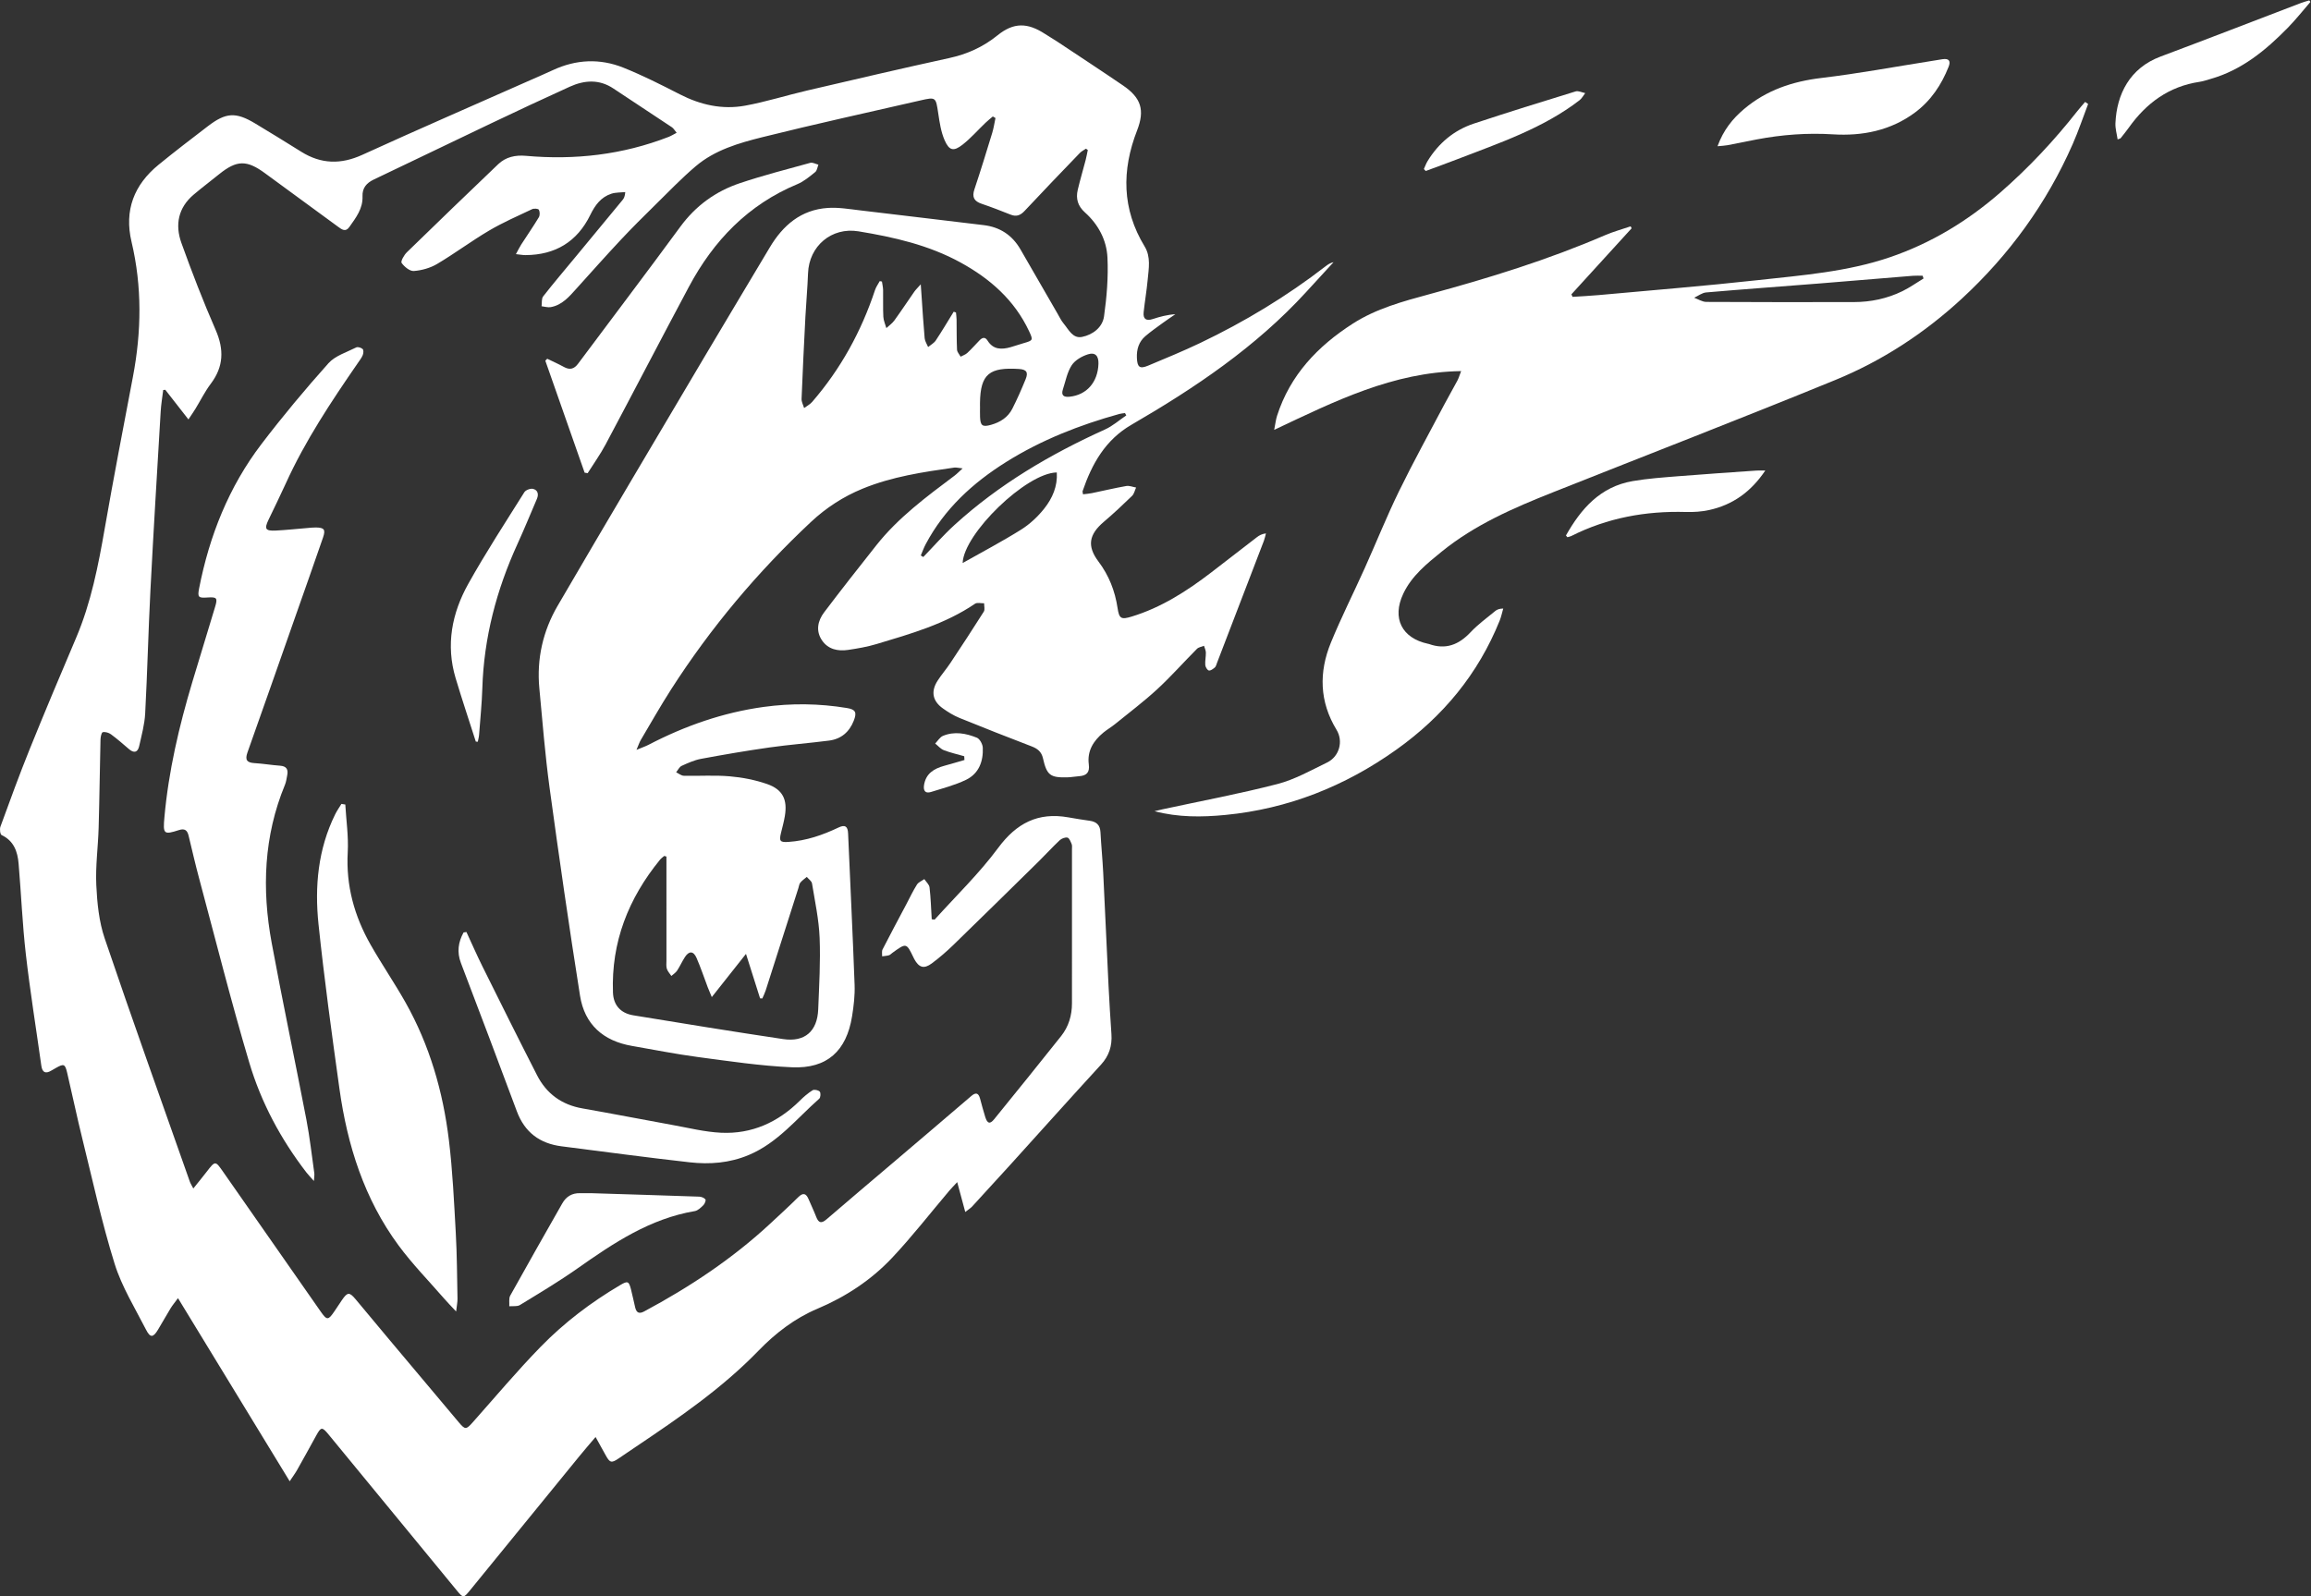 <?xml version="1.0" encoding="UTF-8" standalone="no"?>
<!-- Created with Inkscape (http://www.inkscape.org/) -->

<svg
   version="1.1"
   id="svg2"
   width="2214.84"
   height="1530.253"
   viewBox="0 0 2214.84 1530.253"
   sodipodi:docname="Fire Roar wit.eps"
   xmlns:inkscape="http://www.inkscape.org/namespaces/inkscape"
   xmlns:sodipodi="http://sodipodi.sourceforge.net/DTD/sodipodi-0.dtd"
   xmlns="http://www.w3.org/2000/svg"
   xmlns:svg="http://www.w3.org/2000/svg">
  <rect x="0" y="0" width="2214.84" height="1530.253" fill="#333333" stroke="none"/>
  <defs
     id="defs6" />
  <sodipodi:namedview
     id="namedview4"
     pagecolor="#ffffff"
     bordercolor="#000000"
     borderopacity="0.25"
     inkscape:showpageshadow="2"
     inkscape:pageopacity="0.0"
     inkscape:pagecheckerboard="0"
     inkscape:deskcolor="#d1d1d1" />
  <g
     id="g8"
     inkscape:groupmode="layer"
     inkscape:label="ink_ext_XXXXXX"
     transform="matrix(1.333,0,0,-1.333,0,1530.253)">
    <g
       id="g10"
       transform="scale(0.1)">
      <path
         d="m 7897.59,8863.58 c 1.81,55.89 -22.64,84.67 -74.95,68.17 -43.86,-13.82 -93.32,-42.02 -117.32,-78.83 -32.58,-49.99 -43.9,-114.05 -63.14,-172.46 -14.46,-43.94 5.04,-58.29 47.92,-53.85 122.69,12.72 203.19,104.02 207.49,236.97 z m -851.74,-305.86 c 0.09,0 0.18,0 0.28,0 0,-25.89 -0.89,-51.81 0.17,-77.65 2.55,-62.28 17.67,-72.9 79.08,-55.55 65.9,18.61 121.47,53.69 152.87,115.61 35.03,69.05 66.32,140.19 95.56,211.93 20.42,50.08 7.19,70.77 -48.22,74.2 -210.03,12.98 -277.07,-33.65 -279.73,-244.65 -0.1,-7.96 -0.01,-15.92 -0.01,-23.89 z m 552.29,-475.67 c -218.71,-2.97 -669.26,-440 -676.93,-651.39 140.91,79.66 284.21,154.8 420.83,240.56 62.96,39.52 120.57,93.77 166.73,152.29 57.75,73.21 95.73,159.41 89.37,258.54 z m 499.45,410.21 c -3.1,5.61 -6.19,11.21 -9.28,16.81 -13.4,-2.03 -27.16,-2.7 -40.13,-6.29 -286.15,-79.36 -560.59,-186.81 -813.19,-344.9 -240.66,-150.62 -444.94,-337.66 -579.65,-592.2 -13.67,-25.85 -23.46,-53.76 -35.05,-80.72 5.96,-3.68 11.93,-7.37 17.9,-11.05 74.61,77.08 145.38,158.39 224.51,230.52 320.51,292.16 689.16,509.07 1082.76,687.06 54.71,24.74 101.61,66.75 152.13,100.77 z M 4791.5,5319.63 c -5.35,1.48 -10.71,2.96 -16.06,4.44 -10.17,-9.04 -21.81,-16.88 -30.31,-27.29 -226.95,-278 -351.45,-592.63 -338.05,-955.44 3.3,-89.39 53.73,-148.24 146.37,-163.46 358.87,-58.97 717.87,-117.34 1077.56,-170.97 155.36,-23.17 245.55,56.44 251.7,213.92 6.71,171.57 16.96,343.65 10.13,514.89 -5.21,130.69 -33.46,260.61 -54.67,390.35 -2.83,17.27 -24.55,31.45 -37.53,47.06 -15.68,-13.4 -33.39,-25.13 -46.33,-40.79 -8.31,-10.06 -9.77,-25.86 -14.02,-39.18 -78.38,-245.58 -156.6,-491.21 -235.31,-736.68 -6.28,-19.59 -15.89,-38.11 -23.95,-57.13 -5.38,0.05 -10.75,0.1 -16.13,0.15 -31.87,100.6 -63.73,201.2 -101.41,320.17 -87.49,-110.56 -162.73,-205.63 -245.87,-310.7 -13.97,33.69 -21.86,51.39 -28.72,69.47 -26.91,70.98 -50.74,143.29 -81.12,212.74 -21.87,49.99 -53.54,51.1 -82.88,6.36 -20.76,-31.67 -36.03,-66.94 -56.88,-98.54 -9.99,-15.13 -27.24,-25.47 -41.21,-37.98 -11.15,16.98 -26.34,32.67 -32.32,51.32 -5.86,18.28 -2.87,39.57 -2.88,59.54 -0.13,225.85 -0.1,451.7 -0.11,677.55 -0.01,23.4 0,46.8 0,70.2 z m 2065.37,3918.35 c 5.42,-1.81 10.84,-3.61 16.27,-5.41 1.52,-17.39 4.12,-34.77 4.38,-52.17 1.06,-71.92 -0.25,-143.93 3.22,-215.72 0.83,-17.06 16.77,-33.39 25.76,-50.06 16.28,8.81 35.19,14.78 48.31,26.99 30.64,28.52 58.37,60.17 87.54,90.29 19.93,20.59 39.89,27.35 58.19,-2.08 40.39,-64.97 99.79,-65.06 163.78,-47.31 32.72,9.07 64.71,20.72 97.37,30.02 66.01,18.8 66.94,21.71 36.87,85.76 -104.62,222.94 -279.16,376.29 -490.49,492.59 -229.42,126.27 -480.44,183.27 -735.72,225.23 -193.38,31.78 -355.76,-105.43 -362.85,-302.08 -3.74,-103.67 -13.48,-207.11 -18.83,-310.75 -10.19,-197.32 -19.86,-394.67 -27.66,-592.1 -0.86,-21.7 11.83,-43.93 18.24,-65.91 19.35,14.4 42.11,25.85 57.54,43.66 205.51,237.31 353.58,507.06 452.25,804.65 7.56,22.76 22.47,43.08 33.96,64.54 5.29,-1.05 10.59,-2.1 15.88,-3.15 2.91,-20.48 7.95,-40.93 8.32,-61.45 1.17,-63.92 -1.62,-128 1.7,-191.78 1.43,-27.48 14.12,-54.36 21.7,-81.52 19.29,18 42.05,33.51 57.25,54.49 49.21,67.93 95.35,138.09 143.39,206.89 10.18,14.56 23.38,27.01 46.68,53.49 2.86,-40.73 4.36,-62.09 5.85,-83.44 7.1,-101.52 12.98,-203.15 22.24,-304.48 1.97,-21.58 16.26,-42.04 24.87,-63.02 18.62,15.47 42.13,27.67 54.97,46.98 44.99,67.62 86.31,137.7 129.02,206.85 z m 83.1,-6474.46 c -20.3,75.27 -37.2,137.94 -57.92,214.73 -24.61,-26.59 -41.62,-43.63 -57.13,-61.94 -136.81,-161.49 -266.86,-329.32 -411.77,-483.16 -150.55,-159.83 -332.94,-279.69 -536.7,-365.7 C 5713.6,1998.7 5574.5,1891.17 5453.74,1766.41 5191.23,1495.22 4883.3,1284.5 4572.87,1075.8 c -41.49,-27.9 -82.9,-55.9 -124.18,-84.101 -52.89,-36.097 -64.04,-33 -95.69,25.501 -21.23,39.2 -43.22,78 -71.01,128.1 -45.5,-53.8 -81.8,-95.6 -116.73,-138.4 C 3902.39,684.699 3639.85,362.199 3377.02,40 3333.2,-13.699 3329.59,-13.402 3284.36,41.598 2977.13,415.301 2669.95,789.098 2362.71,1162.8 c -47.03,57.2 -54.57,56.2 -89.85,-8.1 C 2227.68,1072.3 2182.35,990 2136.17,908.199 2122.8,884.5 2106.34,862.5 2082.8,826.898 1812.94,1269.4 1549.69,1701.13 1279.73,2143.83 c -23.6,-32.11 -39.82,-51.19 -52.69,-72.29 -31.22,-51.21 -60.3,-103.73 -91.35,-155.04 -34.41,-56.89 -55,-59.55 -85.65,0.44 -79.86,156.3 -174.52,309.11 -226.145,474.87 -91.985,295.35 -157.825,598.93 -232.153,899.68 -38.863,157.21 -71.785,315.88 -108.918,473.54 -15.015,63.75 -24.144,66.4 -80.586,34.45 -10.437,-5.91 -21.004,-11.62 -31.211,-17.92 -41.894,-25.84 -66.754,-16.77 -73.886,34.1 -37.457,267.29 -80.625,533.91 -111.375,801.96 -24.801,216.19 -33.528,434.19 -51.977,651.16 -7.34,86.43 -33.91,163.63 -122.176,205.46 -10.527,4.99 -15.074,42.72 -8.656,60.25 68.031,185.9 135.523,372.12 209.684,555.62 108.613,268.74 221.136,535.93 334.629,802.66 107.445,252.53 159.132,518.66 205.894,787.19 63.445,364.29 133.699,727.42 202.664,1090.73 61.542,324.23 66.252,647.47 -10.113,970.03 -53.613,226.44 17.781,409.88 194.565,554.38 116.11,94.8 235.3,185.9 354.35,277.1 129.45,99.1 200.43,103.3 339.45,20 111.51,-66.8 222.01,-135.2 332.28,-204 142.52,-88.9 284.5,-92.2 438.76,-21.8 400.1,182.7 803.63,357.8 1205.79,536 54.84,24.3 110.03,47.8 164.4,73.1 166.63,77.5 338.1,85.3 506.89,17.6 138.55,-55.6 272.6,-123.4 405.61,-191.6 149.24,-76.6 306.22,-111.6 470.13,-81.5 149.05,27.3 294.52,73.6 442.37,108.1 340.79,79.5 681.54,159.3 1023.41,233.9 130.16,28.4 244.41,79.7 348.36,163.8 116.18,93.9 215.52,92.1 341.53,9.9 28.46,-18.6 58.06,-35.4 86.37,-54.2 158.25,-105.1 317.15,-209.2 474.08,-316.2 130.94,-89.2 158.03,-177.7 101.49,-323.1 -111.56,-287 -109.76,-565.6 54.16,-834.86 45.82,-75.26 29.27,-159.27 21.75,-240.36 -7.19,-77.52 -20.51,-154.47 -28.85,-231.92 -5.31,-49.28 17.78,-65.45 65.37,-49.88 51.06,16.7 102.83,31.19 162.44,34.74 -30.66,-21.19 -61.77,-41.73 -91.83,-63.73 -41.77,-30.56 -84.42,-60.26 -123.63,-93.89 -47.15,-40.45 -63.62,-94.86 -60.95,-156.35 2.92,-67.05 20,-81.19 81.13,-55.61 125.4,52.46 251.31,104.2 373.9,162.76 320.31,153.02 622.81,335.86 903.88,553.37 15.64,12.11 32.34,22.85 55.1,27.84 -66.05,-71.97 -132.19,-143.87 -198.16,-215.93 -360.68,-393.99 -797.63,-687.93 -1255.51,-953.66 -187.25,-108.66 -283.69,-280.9 -350.49,-476.43 -1.65,-4.83 1.23,-11.21 2.88,-23.45 22.12,2.86 43.43,4.27 64.15,8.54 82.26,16.96 164.01,36.63 246.68,51.13 22.23,3.9 47.04,-6.9 70.67,-10.94 -9.39,-20.3 -14.02,-45.49 -28.99,-60.04 -65.89,-64.01 -132.98,-127.04 -202.97,-186.5 -107.34,-91.19 -122.29,-174.34 -38.65,-285.54 75.4,-100.26 118.93,-211.11 137.41,-334.45 11.53,-76.96 26.04,-84.42 100.24,-61.89 213.93,64.99 398.38,183.82 573.89,318.28 109.52,83.91 218.23,168.87 327.62,252.92 16.76,12.88 35.29,23.47 65.1,27.46 -4.79,-17.68 -8.09,-35.95 -14.62,-52.97 -112.25,-293.19 -224.89,-586.24 -337.57,-879.27 -4.29,-11.16 -7.14,-24.95 -15.38,-32.05 -12.29,-10.59 -30.67,-24.53 -42.95,-21.72 -11.41,2.62 -24.59,24.81 -25.72,39.26 -2.31,29.57 4.88,59.78 4.28,89.64 -0.33,16.28 -8.64,32.39 -13.36,48.58 -17.1,-7.01 -38.58,-9.64 -50.61,-21.71 -95.92,-96.27 -186.13,-198.58 -285.86,-290.61 -96.58,-89.12 -202.11,-168.56 -304.32,-251.49 -26.35,-21.38 -56.19,-38.48 -82.39,-60.02 -71.85,-59.07 -117.89,-132.39 -105.18,-228.92 7.71,-58.49 -16.54,-81.41 -70.43,-85.02 -27.88,-1.86 -55.58,-7.37 -83.45,-8.09 -123.35,-3.2 -148,15.04 -175.66,137.1 -10.66,47.09 -39.06,69.32 -81.69,85.66 -173.53,66.55 -346.57,134.4 -518.66,204.56 -42.14,17.18 -82.07,41.96 -119.31,68.47 -74.38,52.96 -87.46,121.59 -38.5,198.27 27.89,43.7 62.51,83.07 91.24,126.3 81.73,123.02 162.89,246.45 241.62,371.4 9.25,14.67 1.93,39.78 2.29,60.05 -22.11,-0.69 -50.02,7.14 -65.46,-3.36 -215.63,-146.66 -462.64,-216.13 -707.68,-289.8 -66.71,-20.06 -136.28,-32.15 -205.36,-42.29 -72.97,-10.72 -142.9,3.99 -186.86,68.36 -46.53,68.11 -31.11,140.78 14.99,201.81 122.75,162.5 248.85,322.52 375.24,482.24 158.12,199.82 361.13,349.69 562.66,501.06 16.51,12.41 30.9,27.65 57.85,52.06 -30.99,3.18 -46.1,7.74 -60.28,5.73 -223.88,-31.77 -447.51,-64.9 -658.78,-151.63 -138.53,-56.87 -262.47,-137.33 -371.24,-239.22 -384.09,-359.82 -720.5,-760.01 -1004.85,-1203.1 -76.6,-119.37 -146.51,-243.03 -218.81,-365.13 -9.85,-16.63 -15.71,-35.61 -30.87,-70.82 39.3,16.34 64.31,24.66 87.39,36.67 261.18,135.85 535.17,231.94 827.92,272.11 199.67,27.4 398.66,24.87 597.28,-7.88 63.13,-10.41 73.19,-31.24 49.58,-91.45 -32.04,-81.68 -91.25,-131.73 -177.69,-142.86 -142.61,-18.37 -286.24,-29.17 -428.55,-49.37 -164.27,-23.32 -327.94,-51.41 -491.08,-81.72 -48.26,-8.97 -95,-29.9 -140.04,-50.59 -16.74,-7.68 -26.61,-30.34 -39.61,-46.17 18.37,-8.73 36.58,-24.59 55.15,-25.03 109.94,-2.6 220.56,5.36 329.77,-4.02 90.43,-7.76 182.36,-25.5 267.97,-55.14 113.89,-39.44 148.42,-112.04 128.65,-230.86 -6.88,-41.3 -18.16,-81.89 -28.07,-122.65 -14.17,-58.24 -5.24,-66.98 53.57,-63.18 128.13,8.27 246.42,49.37 360.89,103.88 46.45,22.12 66.15,8.37 68.32,-42.37 15.53,-363.19 33.56,-726.29 46.8,-1089.56 2.75,-75.31 -6.28,-152.03 -18.36,-226.72 -40.21,-248.56 -179.41,-376.81 -430.61,-365.99 -226.91,9.76 -453.07,44.01 -678.71,73.92 -158.47,21 -315.55,52.62 -473.19,79.87 -206.31,35.66 -340.46,153.89 -373.34,361.33 -78.82,497.42 -150.72,996.02 -218.84,1495.04 -32.41,237.41 -51.07,476.75 -73.61,715.44 -19.98,211.55 25.85,412.16 131.65,593.65 348.44,597.71 701.98,1192.45 1054.34,1787.88 155.82,263.3 313.9,525.28 470.22,788.29 95.24,160.25 225.32,272 417.83,284.82 76.72,5.12 155.12,-8.44 232.29,-17.45 295.85,-34.54 591.45,-71.17 887.27,-105.99 118,-13.88 205.96,-71.99 265.13,-173.92 89.33,-153.87 177.75,-308.28 266.74,-462.35 14,-24.24 26.28,-50.15 43.99,-71.43 36.05,-43.33 65.49,-109.95 132.37,-96.51 77.41,15.55 146.97,68.6 158.13,147.66 19.68,139.54 31.35,282.38 24.72,422.82 -5.94,125.99 -65.79,238.87 -162.34,325.23 -50.79,45.43 -66.25,98.86 -51.36,161.86 16.99,71.8 38.09,142.7 56.74,214.2 6.24,23.9 10.43,48.3 15.56,72.5 -4.41,3.2 -8.83,6.3 -13.24,9.5 -14.78,-10.2 -31.79,-18.3 -44.02,-31 -133.02,-138.2 -266.13,-276.4 -397.12,-416.54 -30.11,-32.21 -58.93,-43.38 -100.4,-26.87 -68.73,27.35 -137.76,54.21 -207.82,77.91 -54.11,18.2 -71.7,47.2 -52.64,104 45.13,134.6 86.65,270.4 128.15,406.2 10.61,34.7 15.72,71 23.36,106.7 -6.35,3.7 -12.7,7.5 -19.06,11.3 -17.78,-15.3 -36.31,-29.8 -53.23,-46 -54.71,-52.3 -104.96,-110.3 -164.22,-156.7 -64.54,-50.6 -96.32,-43.7 -129.49,32.5 -25.67,58.9 -35.58,125.9 -45.25,190.5 -17.9,119.3 -15.98,120.8 -130.47,94.6 -378.03,-86.7 -756.96,-169.8 -1133.23,-263.6 -170.11,-42.4 -342.65,-92.3 -480.35,-209.3 -103.22,-87.6 -197.38,-186.1 -294.09,-281.2 -82.67,-81.33 -165.06,-163.08 -244.27,-247.73 -107.82,-115.22 -212.75,-233.15 -318.43,-350.34 -52.45,-58.16 -103.15,-119.2 -185.73,-133.98 -20.84,-3.73 -43.72,3.96 -65.66,6.39 3.33,23.91 -1.52,54.2 11.33,70.68 74.96,96.11 154.08,188.98 231.79,282.95 113.37,137.11 226.85,274.15 339.91,411.53 9.52,11.5 16.26,25.4 18.68,55.9 -33.22,-3.5 -68.17,-1.7 -99.32,-11.6 -75.56,-24.3 -118.24,-83.2 -152.01,-152.36 -94.33,-193.24 -251.49,-288.18 -465.8,-289.31 -19.11,-0.1 -38.24,3.73 -69,6.96 15.74,28.82 25.43,49.48 37.68,68.49 42.22,65.56 86.75,129.69 126.95,196.44 8.4,13.94 7.98,39.91 0.28,54.22 -4.41,8.19 -34.87,10.73 -48.19,4.42 -104.4,-49.46 -210.89,-95.93 -310.14,-154.48 -127.32,-75.12 -246.27,-164.38 -373.42,-239.78 -49.1,-29.11 -110.1,-46.16 -167.09,-50.61 -28.88,-2.26 -68.35,30.45 -87.91,58.07 -8.1,11.43 17.53,56.94 37.81,76.72 217.41,212.15 436.51,422.62 655.92,632.72 55.7,53.3 124.81,67.5 200,60.8 351.9,-31.5 694.56,7.7 1025.3,135.9 17.86,6.9 34.34,17.4 58.36,29.8 -14.61,17.4 -22.17,31.9 -34.07,39.8 -139.64,93.2 -280.35,184.9 -419.92,278.2 -102.62,68.6 -208.91,61.1 -314.39,13.4 -191.2,-86.6 -381.22,-175.9 -570.77,-266.1 -279.84,-133.1 -558.52,-268.6 -838.46,-401.5 -53,-25.2 -83.23,-61.6 -80.91,-120.5 3.51,-89.28 -47.94,-154.42 -95.05,-221.36 -27.34,-38.85 -54.72,-16.72 -81.51,2.91 -174.18,127.66 -348.8,254.75 -522.62,382.85 -132.88,98 -204.02,97.3 -332.01,-5.8 -60.71,-49 -122.91,-96.1 -182.47,-146.3 -111.93,-94.5 -135.38,-217.58 -88.44,-348.16 75.68,-210.59 156.5,-419.76 245.95,-624.83 61.31,-140.55 58.37,-264.35 -35.15,-388 -41.96,-55.47 -73,-119.18 -109.51,-178.82 -14.17,-23.13 -29.79,-45.36 -50.86,-77.24 -59.64,76.4 -112.97,144.73 -166.31,213.06 -5.02,-0.52 -10.04,-1.04 -15.06,-1.56 -6.18,-51.36 -15.06,-102.57 -18.12,-154.11 -25.39,-428.69 -51.59,-857.35 -73.72,-1286.21 -15.22,-295.21 -21.98,-590.86 -37.76,-886.02 -4.22,-78.75 -25.79,-156.9 -43.09,-234.5 -9.973,-44.72 -36.527,-53.39 -73.332,-21.68 -42.391,36.54 -84.629,73.5 -129.633,106.61 -15.73,11.57 -40.992,19.02 -58.945,15.03 -9.031,-2 -15.77,-33.7 -16.215,-52.14 -5.098,-211.77 -7.301,-423.61 -13.391,-635.34 -3.949,-137.5 -23.32,-275.34 -16.82,-412.13 6.109,-128.55 19.242,-261.97 60.18,-382.78 198.254,-585.07 406.886,-1166.62 612.106,-1749.32 4.45,-12.66 12.1,-24.19 25.22,-49.87 35.71,44.64 66.52,81.93 96,120.25 62.2,80.86 62.32,80.22 118.79,-0.94 232.98,-334.79 466.55,-669.16 700.39,-1003.35 45.97,-65.7 54.71,-64.9 100.16,2.03 17.97,26.47 35.29,53.39 53.37,79.79 39.44,57.62 53.39,58.91 97.4,6.56 81.04,-96.4 161.12,-193.61 242.05,-290.1 166.98,-199.1 334.13,-398.03 501.48,-596.83 45,-53.5 52.6,-51.7 99.29,0.9 161.79,182.2 318.77,369.26 488.73,543.6 169.15,173.51 362.37,320.16 571.9,443.67 53.57,31.57 62,28.26 77.18,-30.97 10.91,-42.61 19.71,-85.75 29.84,-128.55 8.62,-36.44 25.48,-51.26 64.14,-30.56 327.43,175.34 634.93,379.11 907.86,632.55 67.35,62.54 135.16,124.66 200.45,189.3 35.6,35.24 56.92,27.56 74.86,-14.67 17.97,-42.32 38.02,-83.83 54.58,-126.69 17.06,-44.14 37.33,-49.55 74.32,-17.64 155.87,134.45 313.38,266.99 470.16,400.4 190.26,161.9 380.66,323.64 570.33,486.24 33.58,28.8 52.15,21.84 63.31,-18.67 12.2,-44.35 23.44,-89.02 37.47,-132.79 15.32,-47.79 33.7,-52.52 64.46,-14.62 161.19,198.61 322.14,397.42 481.19,597.73 53.83,67.81 77.56,148.24 77.58,235.06 0.13,369.99 0.13,739.97 0.08,1109.96 0,11.98 2.01,25.3 -2.42,35.63 -7.4,17.23 -16.86,43.05 -29.85,46.02 -16.75,3.84 -42.51,-6.26 -56.22,-19.09 -50.99,-47.71 -97.83,-99.79 -147.65,-148.79 -205.23,-201.86 -410.42,-403.79 -616.99,-604.29 -48.64,-47.2 -100.38,-91.89 -154.71,-132.33 -56.2,-41.84 -92.44,-30.42 -125.89,30.88 -1.92,3.52 -3.62,7.14 -5.35,10.74 -51.53,106.95 -51.53,106.95 -152.46,33.99 -8.1,-5.85 -15.35,-14.54 -24.37,-17.12 -15.77,-4.51 -32.61,-5.32 -49,-7.67 0.77,16.71 -3.79,36.14 3.14,49.7 55.54,108.57 113.24,216.02 170.28,323.82 25.24,47.71 48.19,96.86 76.85,142.42 10.94,17.38 34.94,26.54 52.99,39.45 13.08,-19.91 35.18,-38.77 37.62,-59.91 8.83,-76.42 11.05,-153.6 15.68,-229.01 14.32,-1.18 20.15,-3.29 21.72,-1.55 153.42,170.41 319.98,331.16 455.8,514.65 132.03,178.38 286.83,258.12 503.65,220.1 51.2,-8.98 102.49,-17.56 153.98,-24.6 48.44,-6.61 75.18,-30.06 77.97,-81.44 5.32,-97.68 14.94,-195.14 19.81,-292.83 13.53,-271.29 25.08,-542.68 38.35,-813.99 5.66,-115.68 13.01,-231.29 20.8,-346.85 5.67,-84.01 -16.68,-155.21 -75.3,-219.13 -220.1,-239.97 -437.23,-482.66 -655.76,-724.07 -89.84,-99.23 -180.24,-197.96 -270.91,-296.43 -10.32,-11.2 -24.04,-19.28 -49.08,-38.93"
         style="fill:#ffffff;fill-opacity:1;fill-rule:nonzero;stroke:none"
         id="path12" />
      <path
         d="m 13829.6,9476.92 c -2.1,6.59 -4.2,13.18 -6.3,19.78 -23.2,0 -46.4,1.61 -69.4,-0.25 -222.9,-18.04 -445.8,-37.23 -668.8,-54.97 -272.7,-21.69 -545.7,-41.3 -818.3,-64.81 -29.6,-2.55 -57.5,-24.95 -86.2,-38.15 29.1,-10.45 58.1,-29.83 87.2,-30 353.9,-2.09 707.8,-1.68 1061.6,-1.16 121.7,0.17 238.9,25.02 348.2,78.35 52.9,25.8 101.5,60.52 152,91.21 z M 11731,9837.97 c -144.3,-158.3 -288.6,-316.59 -432.9,-474.89 2.7,-6.06 5.4,-12.12 8.1,-18.19 62.2,4.13 124.6,6.89 186.7,12.58 382.1,35 764.6,65.63 1145.9,107.65 319.5,35.2 641.8,59.71 949.4,164.66 295.5,100.76 557.1,259.62 791.9,464.02 204.1,177.8 388.3,374.5 555.6,587.1 17.8,22.6 37.1,43.9 55.8,65.9 7.2,-5 14.4,-9.9 21.6,-14.8 -36.7,-96.1 -69.4,-193.9 -110.7,-287.9 -187.5,-427 -456.5,-797.56 -798.3,-1112.99 -267.9,-247.33 -572.3,-446.36 -909.2,-584.31 -673.4,-275.72 -1352.3,-538.22 -2028.5,-807.01 -283,-112.46 -562.3,-233.11 -801.2,-427.27 -106.6,-86.62 -215.4,-173.62 -276.2,-302.78 -82.6,-175.4 -10.8,-319.56 178.7,-360.03 2,-0.41 4,-0.55 5.9,-1.22 120,-43.09 214.7,-5.94 299.5,84.58 53,56.49 117.1,102.59 177.1,152.38 12.9,10.77 29.4,17.38 57.7,18.01 -8.4,-29.07 -14.4,-59.13 -25.7,-87.07 -154.5,-383.71 -407.3,-689.03 -742.8,-927.95 -369.29,-262.93 -778.04,-425.83 -1229.73,-469.51 -168.02,-16.24 -338.55,-18.04 -508.93,27.03 19.43,4.6 38.79,9.54 58.31,13.75 275.3,59.44 552.6,111.14 825.06,181.59 124.06,32.08 240.12,97.98 356.89,154.52 88.24,42.72 118.86,152.55 68.41,235.34 -123.47,202.63 -127.77,414.32 -40.57,627.26 74.16,181.09 162.68,356.25 243,534.87 82.81,184.12 157.9,371.92 246.36,553.24 102.5,210.02 215.6,414.86 324.6,621.65 30.8,58.33 64.1,115.31 95,173.56 9.8,18.42 15.6,38.96 27.4,69.3 -491.2,-7.56 -908.05,-216.8 -1344.15,-422.57 9.09,45.49 11.98,74.17 20.61,101.01 93.93,292.35 291.08,499.95 543.87,662.42 169.57,108.97 360.97,160.41 551.97,212.28 428.9,116.44 852.6,247.32 1261.3,423.71 59.8,25.82 123.3,43.04 185.2,64.24 2.3,-4.72 4.7,-9.44 7,-14.16"
         style="fill:#ffffff;fill-opacity:1;fill-rule:nonzero;stroke:none"
         id="path14" />
      <path
         d="m 2257,2986.6 c -24.54,27.71 -40.48,43.71 -54.15,61.45 -183.79,238.56 -325.06,502.34 -410.4,789.04 -130.52,438.5 -241.99,882.68 -360.57,1324.72 -27.45,102.33 -51.19,205.66 -76.06,308.68 -9.29,38.48 -27.9,52.95 -69.2,39.61 -109.86,-35.51 -115.28,-28.58 -104.58,91.18 29.71,332.23 105.38,654.86 200.69,973.46 53.86,180.04 109.09,359.68 163.51,539.56 19.85,65.6 13.51,73.08 -56.09,68.33 -64.1,-4.39 -70.97,2.2 -58.52,65.94 73.94,378.26 213.65,729.7 447.92,1037.26 152.41,200.08 314.07,393.72 481.63,581.26 48.66,54.45 131.35,79.24 200.2,114.16 11.27,5.72 36.18,-1.97 46.37,-12 7.51,-7.41 5.54,-30.43 0.27,-43.45 -8.13,-20.03 -22.17,-37.81 -34.65,-55.91 -191.95,-278.34 -379.26,-559.4 -519.45,-868.77 -39.59,-87.38 -82.27,-173.36 -123.61,-259.95 -31.32,-65.58 -22.15,-80.73 53.16,-76.99 73.77,3.67 147.33,11.75 220.99,17.76 21.9,1.79 43.85,4.65 65.74,4.39 61.17,-0.75 72.2,-14.45 52,-73.13 -64.42,-187.14 -130.58,-373.69 -196.19,-560.41 -115.32,-328.2 -230.14,-656.57 -346.74,-984.31 -18.68,-52.51 -5.14,-73.46 49.89,-76.75 61.75,-3.7 123.07,-14.29 184.8,-18.69 45.51,-3.24 59.33,-26.32 51.25,-67.53 -4.6,-23.46 -7.46,-47.95 -16.47,-69.76 -152.48,-369.01 -166.89,-750.76 -95.39,-1137.13 78.58,-424.61 168.04,-847.19 249.6,-1271.26 24.48,-127.24 38.62,-256.48 56.82,-384.9 1.8,-12.76 -1.12,-26.19 -2.77,-55.86"
         style="fill:#ffffff;fill-opacity:1;fill-rule:nonzero;stroke:none"
         id="path16" />
      <path
         d="m 2482.61,5693.87 c 6.57,-114.5 23.81,-229.6 17.5,-343.38 -13.32,-240.31 47.7,-459.66 164.57,-665.15 79.94,-140.55 171.68,-274.41 251.05,-415.26 173.08,-307.2 269.29,-640.92 311.58,-988.68 26.94,-221.62 37.14,-445.46 49.62,-668.59 8.8,-157.4 9.28,-315.29 12.35,-472.98 0.47,-24.46 -5.05,-49.02 -9.87,-92.04 -37.28,40.07 -63.04,66.17 -87.01,93.79 -109.85,126.56 -227.85,247.17 -327.04,381.62 -246.79,334.55 -368.17,720.14 -424.93,1127 -54.92,393.64 -108.99,787.64 -150.45,1182.84 -28.42,270.93 -3.73,539.49 119.66,790.04 12.86,26.11 29.93,50.15 45.04,75.15 9.32,-1.46 18.62,-2.91 27.93,-4.36"
         style="fill:#ffffff;fill-opacity:1;fill-rule:nonzero;stroke:none"
         id="path18" />
      <path
         d="m 4203.33,8080.42 c -94.19,268.44 -188.38,536.88 -282.56,805.32 4.56,4.69 9.13,9.37 13.69,14.05 39.77,-19.42 80.37,-37.35 119.1,-58.67 42.4,-23.33 73.31,-16.5 102.8,23.09 244.62,328.45 492.58,654.44 734.7,984.72 110.85,151.17 254,254.97 428.06,313.37 166.53,55.8 337.06,99.8 506.55,146.4 17,4.7 38.89,-8.4 58.51,-13.2 -7.32,-18.1 -9.61,-42.5 -22.91,-53.1 -40.17,-32.3 -81.2,-67.3 -127.95,-86.8 -354.42,-147.3 -602.91,-406.04 -780.39,-738.48 -201.3,-377.08 -398.08,-756.57 -598.9,-1133.9 -38.02,-71.45 -85.73,-137.74 -128.96,-206.41 -7.25,1.2 -14.5,2.41 -21.74,3.61"
         style="fill:#ffffff;fill-opacity:1;fill-rule:nonzero;stroke:none"
         id="path20" />
      <path
         d="m 3353.5,4777.08 c 38.35,-82.74 74.84,-166.41 115.4,-248.06 129.79,-261.24 259.57,-522.51 392.44,-782.19 67.85,-132.6 176.94,-212.29 326.11,-238.36 216.53,-37.84 432.24,-80.31 648.55,-119.37 115.69,-20.89 231.38,-49.97 348.02,-55.58 221.12,-10.63 409.12,74.68 566.15,230.09 28.19,27.9 58.71,54.57 92.16,75.39 11.64,7.26 41.98,0.96 51.53,-9.91 8.21,-9.35 6.12,-42.12 -3.61,-50.7 -162.41,-143.29 -299.14,-317.99 -507.41,-405.25 -137.56,-57.65 -280.06,-68.47 -423.9,-52.3 -307.79,34.59 -614.83,75.81 -922.07,115.2 -156.38,20.05 -264.63,100.76 -320.79,251.62 -132.51,355.93 -266.75,711.21 -402.01,1066.1 -30.21,79.28 -19.18,150.43 18.81,220.12 6.88,1.07 13.75,2.14 20.62,3.2"
         style="fill:#ffffff;fill-opacity:1;fill-rule:nonzero;stroke:none"
         id="path22" />
      <path
         d="m 12348.5,10428.1 c 42.8,117.4 109,198.3 190.2,267.1 160.8,136.3 348.8,199.2 557.6,224 265.5,31.6 528.8,80.8 793.1,122.4 25.6,4 51.2,8.6 76.9,12.4 45.2,6.7 60.8,-11.4 43.7,-54.4 -51.8,-130.6 -127.6,-244 -241.4,-328.8 -175.6,-130.7 -379.8,-170.3 -590.2,-157.2 -185.6,11.5 -366.6,-2.2 -547.6,-36.5 -70.6,-13.4 -141,-28.3 -211.6,-41.7 -18.7,-3.6 -37.9,-4.1 -70.7,-7.3"
         style="fill:#ffffff;fill-opacity:1;fill-rule:nonzero;stroke:none"
         id="path24" />
      <path
         d="m 4253.68,2898.68 c 266.32,-8.3 519.78,-15.88 773.2,-24.84 15.8,-0.56 36.06,-8.29 44.94,-19.83 5.09,-6.62 -4.75,-31.61 -14.69,-41.38 -17.75,-17.43 -39.11,-38.8 -61.65,-42.6 -322.16,-54.33 -583.85,-229.44 -843.36,-412.24 -133.61,-94.11 -274.51,-178 -414.04,-263.36 -19.89,-12.17 -50.73,-6.44 -76.5,-8.99 1.88,25.84 -4.49,56.26 6.91,76.81 123.09,221.92 248.86,442.36 374.17,663.03 28.03,49.35 70.18,74.95 127.98,73.54 31.96,-0.78 63.95,-0.14 83.04,-0.14"
         style="fill:#ffffff;fill-opacity:1;fill-rule:nonzero;stroke:none"
         id="path26" />
      <path
         d="m 16611.3,11466 c -54.2,-62.4 -105.5,-127.7 -163.3,-186.6 -158.1,-161.3 -330,-303.1 -553.1,-366.9 -26.9,-7.7 -53.6,-17.2 -81.1,-21.3 -219.6,-32.9 -382.4,-152.4 -508.3,-329.5 -18.5,-26 -38.8,-50.7 -58.7,-75.7 -2.2,-2.7 -7.1,-3 -21.6,-8.8 -5.9,40.1 -17.4,78.2 -15.8,115.6 8.9,210.3 104.1,397.8 324,480.1 337,126.1 672.4,256.5 1008.6,384.8 19.8,7.6 40.5,12.9 60.8,19.2 2.8,-3.6 5.7,-7.3 8.5,-10.9"
         style="fill:#ffffff;fill-opacity:1;fill-rule:nonzero;stroke:none"
         id="path28" />
      <path
         d="m 3420.89,6146.55 c -48.58,152.17 -99.44,303.66 -145.22,456.66 -71.43,238.76 -26.54,466.89 91.02,677.49 125.51,224.84 266.54,441.07 403.43,659.41 9.8,15.63 43.59,28.2 61.94,23.9 34.76,-8.16 42.46,-38.68 28.17,-72.01 -46.46,-108.43 -91.05,-217.71 -140.01,-325 -150.34,-329.41 -241.09,-672.71 -252.31,-1036.13 -3.45,-111.72 -14.91,-223.21 -23.34,-334.75 -1.3,-17.08 -6.07,-33.9 -9.23,-50.83 -4.82,0.41 -9.63,0.84 -14.45,1.26"
         style="fill:#ffffff;fill-opacity:1;fill-rule:nonzero;stroke:none"
         id="path30" />
      <path
         d="m 11258.8,7628.87 c 108.5,192.26 246.9,351.12 480.4,391.11 108,18.5 218.1,26.11 327.6,34.96 187.1,15.13 374.4,27.45 561.6,40.64 17.1,1.21 34.4,0.16 63.5,0.16 -103.7,-154.13 -235.1,-247.06 -403.8,-284.04 -54.1,-11.85 -111.2,-15.53 -166.7,-13.97 -289,8.1 -565.1,-41.94 -824.6,-173 -8.5,-4.29 -18.5,-5.66 -27.8,-8.39 -3.4,4.17 -6.8,8.35 -10.2,12.53"
         style="fill:#ffffff;fill-opacity:1;fill-rule:nonzero;stroke:none"
         id="path32" />
      <path
         d="m 10237.2,10263.8 c 8.7,19 15.6,39.1 26.3,56.8 78.9,129.5 189.8,222.6 333.1,270.3 242.8,80.7 487.2,156.4 731.8,231.5 19.8,6.1 45.7,-7.7 68.9,-12.3 -13.5,-17.3 -24.1,-38.3 -40.9,-51.2 -262.7,-202.2 -573.1,-306.1 -876.8,-423.5 -75.9,-29.3 -152.4,-56.9 -228.7,-85.3 -4.6,4.6 -9.1,9.2 -13.7,13.7"
         style="fill:#ffffff;fill-opacity:1;fill-rule:nonzero;stroke:none"
         id="path34" />
      <path
         d="m 6932.53,6041.21 c -49.06,14.1 -99.27,25.24 -146.69,43.58 -23.38,9.04 -41.61,31.41 -62.17,47.75 18.52,18.88 33.68,45.85 56.16,55.19 81.97,34.04 165.48,18.37 243.67,-13.37 21.01,-8.54 41.24,-46.34 42.42,-71.61 4.55,-97.95 -28.15,-186.23 -119.39,-230.67 -79.89,-38.92 -168.08,-61.32 -253.48,-88.2 -41.04,-12.92 -55.4,10.53 -49.67,48.72 12.56,83.7 71.3,119.56 145.5,139.7 48.63,13.19 96.86,27.8 145.28,41.78 -0.54,9.04 -1.09,18.08 -1.63,27.13"
         style="fill:#ffffff;fill-opacity:1;fill-rule:nonzero;stroke:none"
         id="path36" />
    </g>
  </g>
</svg>
